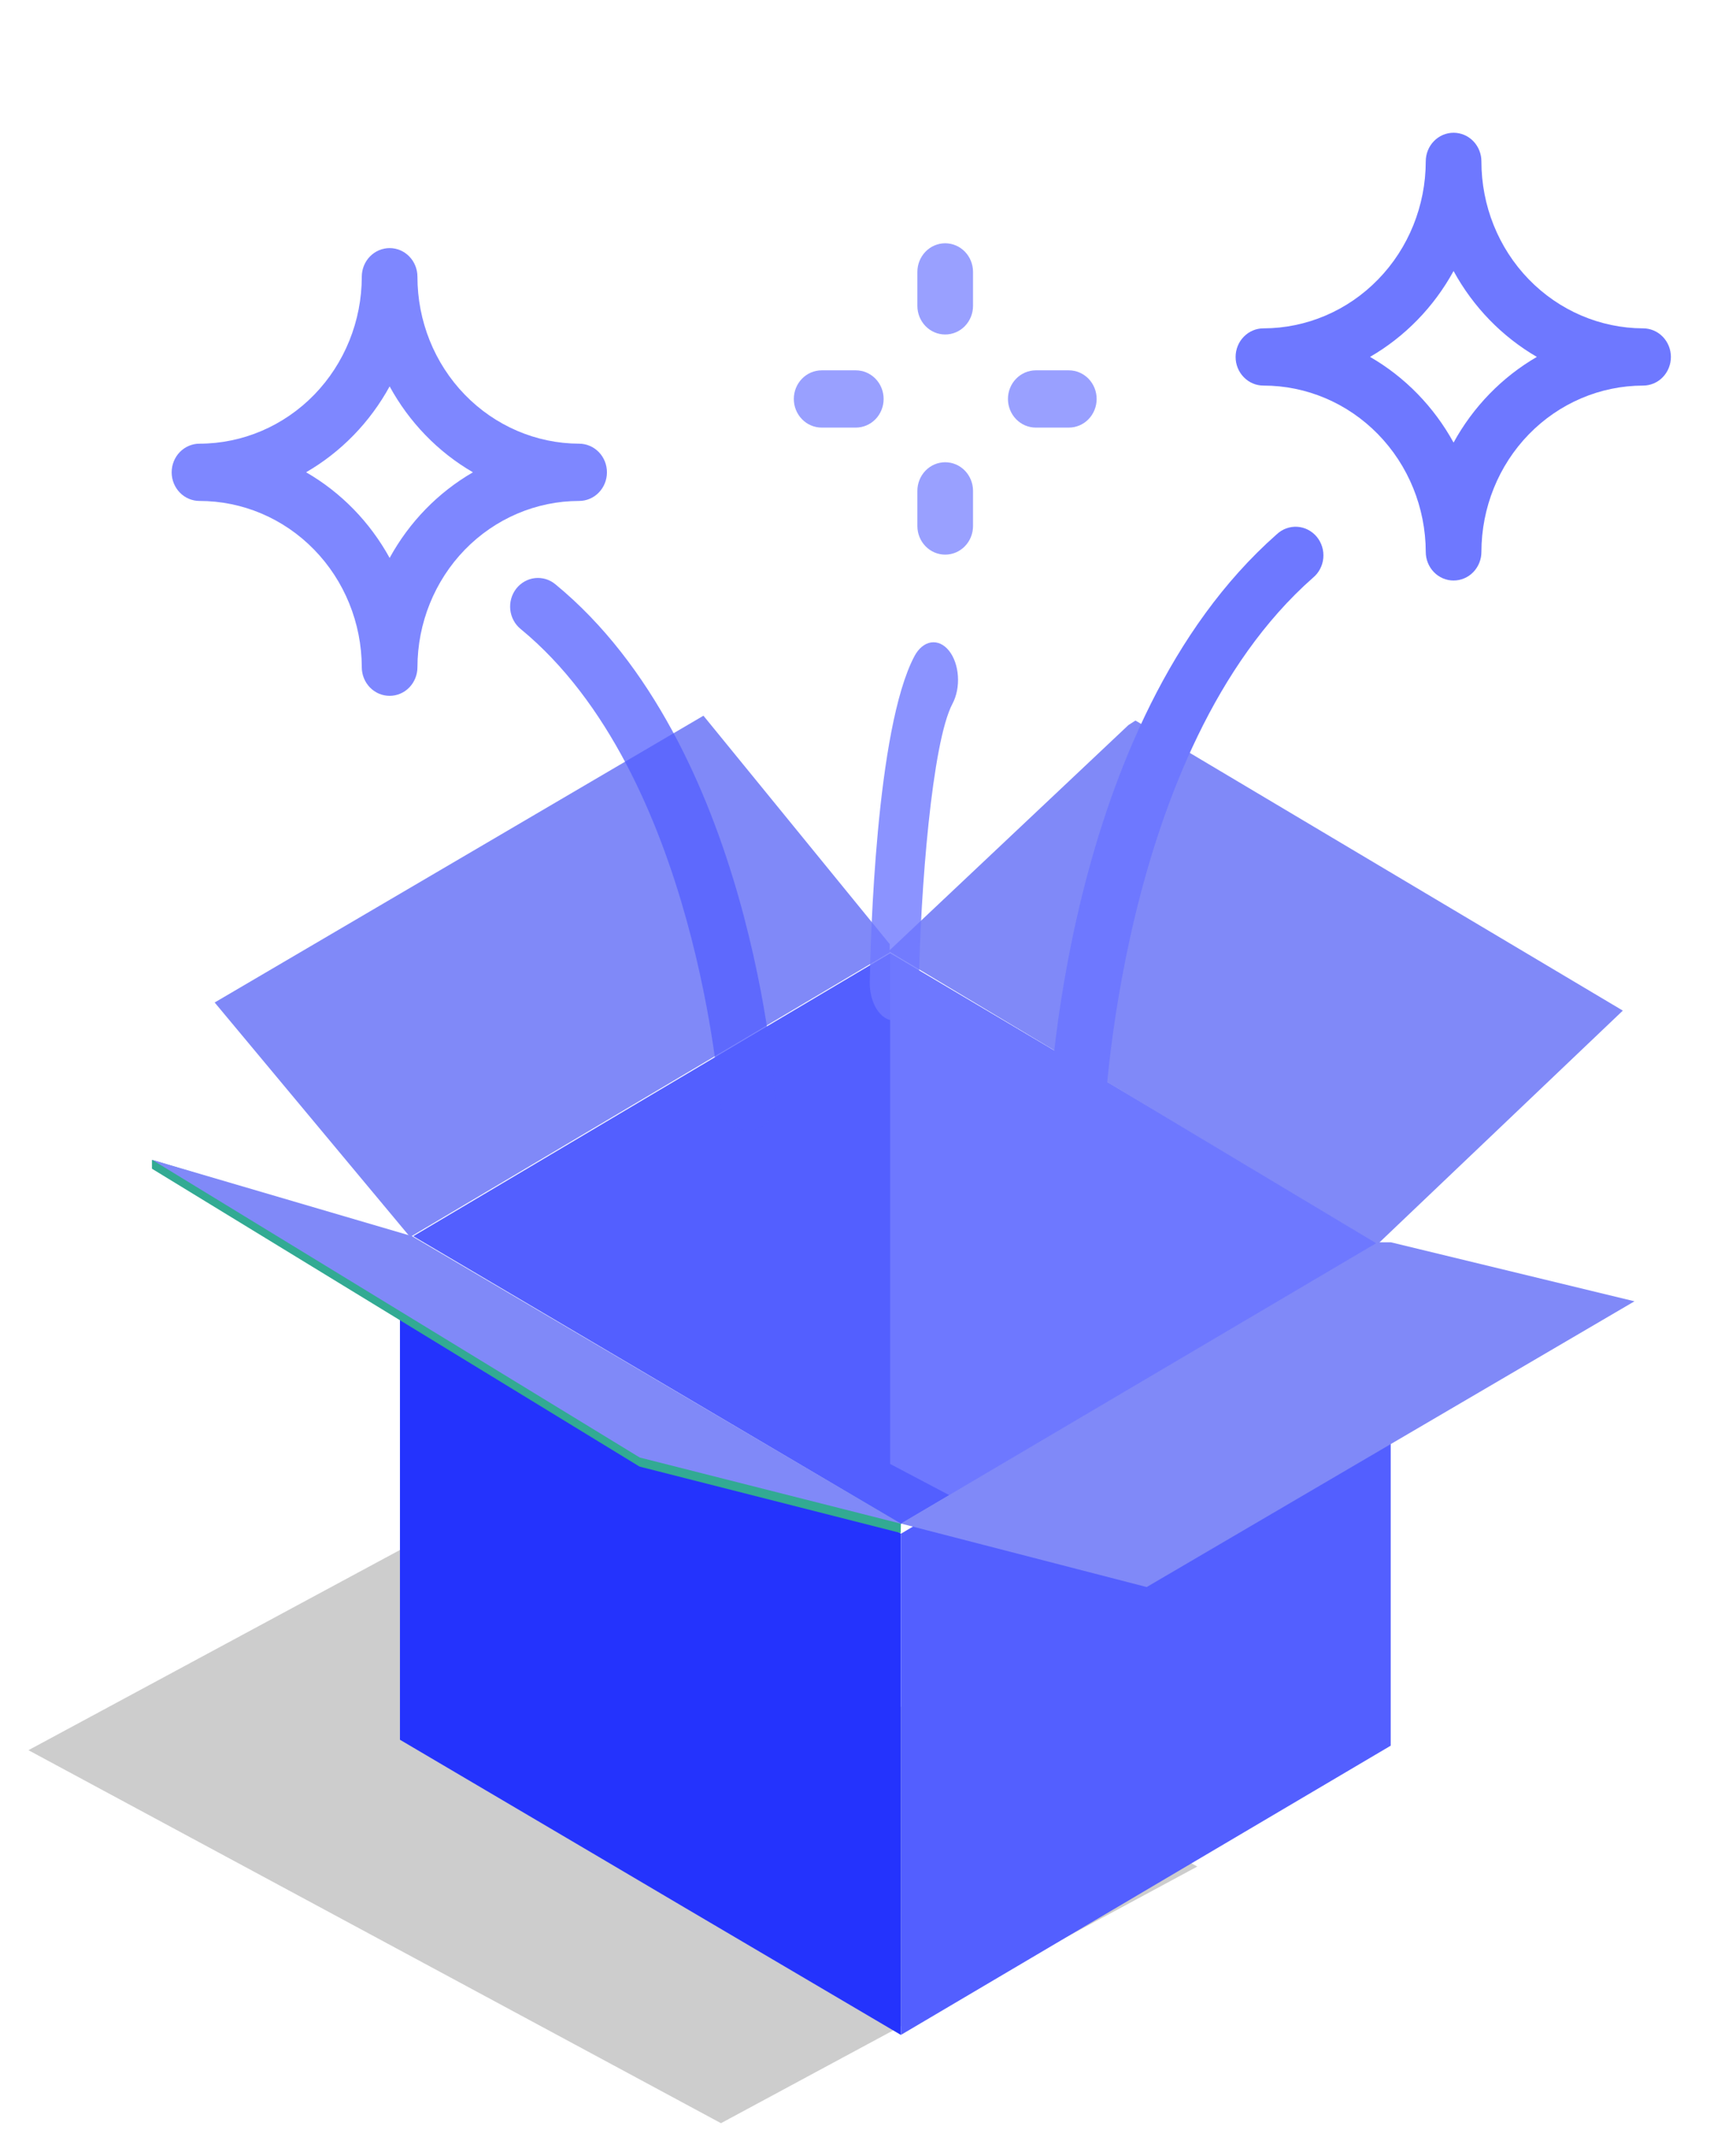 <svg width="52" height="64" viewBox="0 0 52 64" fill="none" xmlns="http://www.w3.org/2000/svg">
<path d="M0.852 52.417L21.596 63.588L35.864 55.902L15.126 44.725L0.852 52.417Z" fill="#090808" fill-opacity="0.2"/>
<path d="M26.661 28.551L12.379 37.023L26.984 45.642L41.266 37.219L26.661 28.551Z" fill="#535FFF"/>
<path d="M26.663 28.551V43.844L28.459 44.792L41.286 37.213L26.663 28.551Z" fill="#6E78FF"/>
<path d="M26.986 45.929V60.945L20.546 57.153L17.936 55.613L11.98 52.104V37.02L17.936 40.56L20.546 42.105L26.986 45.929Z" fill="#2433FD"/>
<path d="M26.986 45.934V60.944L41.657 52.282V37.216L26.986 45.934Z" fill="#535FFF"/>
<path d="M6.43 30.024L12.284 37.048L26.65 28.528V28.275L21.071 21.435L6.43 30.024Z" fill="#8089F8"/>
<path d="M41.266 37.261L48.61 30.267L34.011 21.58L33.801 21.715L26.619 28.487L41.266 37.261Z" fill="#8089F8"/>
<path d="M4.551 34.737L12.308 37.077L26.985 45.635L26.979 45.912L19.156 43.923L4.551 35.002V34.737Z" fill="#32AA93"/>
<path d="M12.34 37.022L4.558 34.737L19.163 43.652L26.993 45.635L12.34 37.022Z" fill="#8089F8"/>
<path d="M41.267 37.206L26.986 45.629L34.348 47.531L48.959 38.973L41.663 37.206H41.267Z" fill="#8089F8"/>
<path d="M32.235 34.564H32.209C32.1 34.561 31.992 34.535 31.892 34.489C31.792 34.443 31.702 34.377 31.627 34.295C31.552 34.213 31.493 34.116 31.455 34.011C31.416 33.906 31.397 33.793 31.401 33.681C31.416 33.193 31.828 21.658 38.242 16.003C38.325 15.925 38.422 15.864 38.527 15.826C38.633 15.787 38.745 15.77 38.857 15.777C38.968 15.784 39.078 15.813 39.178 15.865C39.279 15.916 39.368 15.988 39.441 16.075C39.514 16.163 39.569 16.265 39.603 16.375C39.637 16.484 39.648 16.6 39.638 16.715C39.627 16.83 39.594 16.941 39.54 17.043C39.487 17.144 39.414 17.233 39.326 17.305C33.475 22.464 33.074 33.621 33.067 33.733C33.06 33.956 32.97 34.167 32.815 34.322C32.659 34.477 32.452 34.563 32.235 34.564Z" fill="#6E78FF"/>
<path opacity="0.75" d="M22.402 33.858C22.19 33.858 21.986 33.776 21.831 33.627C21.677 33.478 21.583 33.274 21.569 33.057C21.563 32.958 20.873 23.172 15.592 18.835C15.506 18.765 15.435 18.678 15.383 18.579C15.33 18.48 15.297 18.372 15.285 18.26C15.273 18.148 15.283 18.035 15.313 17.927C15.344 17.819 15.395 17.718 15.463 17.63C15.532 17.542 15.617 17.469 15.713 17.415C15.809 17.361 15.914 17.326 16.023 17.314C16.132 17.302 16.242 17.312 16.347 17.343C16.452 17.375 16.55 17.427 16.635 17.498C22.497 22.311 23.208 32.515 23.235 32.947C23.25 33.174 23.176 33.397 23.03 33.568C22.884 33.739 22.679 33.843 22.458 33.858L22.402 33.858Z" fill="#535FFF"/>
<path opacity="0.8" d="M26.789 30.566H26.769C26.574 30.558 26.389 30.432 26.255 30.215C26.121 29.998 26.048 29.709 26.053 29.41C26.075 28.162 26.239 21.82 27.392 19.65C27.515 19.419 27.693 19.272 27.887 19.241C28.081 19.211 28.275 19.3 28.426 19.488C28.577 19.677 28.673 19.95 28.693 20.247C28.713 20.544 28.655 20.841 28.532 21.073C27.916 22.231 27.57 26.681 27.523 29.47C27.518 29.763 27.439 30.042 27.302 30.246C27.164 30.451 26.981 30.566 26.789 30.566Z" fill="#6E78FF"/>
<path opacity="0.7" d="M28.312 10.018C28.091 10.018 27.879 9.928 27.723 9.767C27.567 9.606 27.479 9.388 27.479 9.161V8.143C27.479 7.916 27.567 7.698 27.723 7.537C27.879 7.376 28.091 7.286 28.312 7.286C28.534 7.286 28.745 7.376 28.902 7.537C29.058 7.698 29.146 7.916 29.146 8.143V9.161C29.146 9.388 29.058 9.606 28.902 9.767C28.745 9.928 28.534 10.018 28.312 10.018Z" fill="#6E78FF"/>
<path opacity="0.7" d="M28.312 16.611C28.091 16.611 27.879 16.521 27.723 16.36C27.567 16.2 27.479 15.982 27.479 15.754V14.701C27.479 14.474 27.567 14.256 27.723 14.095C27.879 13.934 28.091 13.844 28.312 13.844C28.534 13.844 28.745 13.934 28.902 14.095C29.058 14.256 29.146 14.474 29.146 14.701V15.754C29.146 15.982 29.058 16.2 28.902 16.36C28.745 16.521 28.534 16.611 28.312 16.611Z" fill="#6E78FF"/>
<path opacity="0.7" d="M32.016 12.806H31.026C30.805 12.806 30.593 12.716 30.437 12.555C30.28 12.394 30.192 12.176 30.192 11.949C30.192 11.721 30.28 11.503 30.437 11.342C30.593 11.182 30.805 11.091 31.026 11.091H32.016C32.237 11.091 32.449 11.182 32.605 11.342C32.761 11.503 32.849 11.721 32.849 11.949C32.849 12.176 32.761 12.394 32.605 12.555C32.449 12.716 32.237 12.806 32.016 12.806Z" fill="#6E78FF"/>
<path opacity="0.7" d="M25.635 12.806H24.612C24.391 12.806 24.179 12.716 24.023 12.555C23.866 12.394 23.778 12.176 23.778 11.949C23.778 11.721 23.866 11.503 24.023 11.342C24.179 11.182 24.391 11.091 24.612 11.091H25.635C25.856 11.091 26.068 11.182 26.224 11.342C26.381 11.503 26.468 11.721 26.468 11.949C26.468 12.176 26.381 12.394 26.224 12.555C26.068 12.716 25.856 12.806 25.635 12.806Z" fill="#6E78FF"/>
<path d="M43.54 17.386C43.319 17.386 43.107 17.296 42.951 17.135C42.795 16.974 42.707 16.756 42.707 16.528C42.703 15.205 42.188 13.938 41.277 13.005C40.365 12.071 39.131 11.547 37.845 11.548C37.624 11.548 37.412 11.458 37.256 11.297C37.099 11.136 37.011 10.918 37.011 10.691C37.011 10.464 37.099 10.245 37.256 10.085C37.412 9.924 37.624 9.834 37.845 9.834C39.134 9.832 40.37 9.305 41.281 8.367C42.193 7.43 42.705 6.159 42.707 4.833C42.707 4.606 42.795 4.388 42.951 4.227C43.107 4.066 43.319 3.976 43.54 3.976C43.761 3.976 43.974 4.066 44.13 4.227C44.286 4.388 44.374 4.606 44.374 4.833C44.373 6.156 44.882 7.426 45.79 8.363C46.698 9.3 47.93 9.829 49.216 9.834C49.438 9.834 49.65 9.924 49.806 10.085C49.962 10.245 50.05 10.464 50.05 10.691C50.05 10.918 49.962 11.136 49.806 11.297C49.65 11.458 49.438 11.548 49.216 11.548C47.933 11.55 46.702 12.075 45.794 13.008C44.886 13.942 44.376 15.208 44.374 16.528C44.374 16.756 44.286 16.974 44.13 17.135C43.974 17.296 43.761 17.386 43.54 17.386ZM41.039 10.689C42.085 11.293 42.95 12.181 43.54 13.255C44.129 12.181 44.992 11.294 46.035 10.689C44.991 10.082 44.128 9.193 43.54 8.117C42.95 9.194 42.084 10.083 41.037 10.689H41.039Z" fill="#6E78FF"/>
<path opacity="0.75" d="M11.671 20.84C11.45 20.84 11.238 20.75 11.081 20.589C10.925 20.428 10.837 20.21 10.837 19.983C10.833 18.66 10.319 17.393 9.407 16.459C8.496 15.525 7.262 15.002 5.975 15.003C5.754 15.003 5.542 14.913 5.386 14.752C5.23 14.591 5.142 14.373 5.142 14.146C5.142 13.918 5.23 13.7 5.386 13.539C5.542 13.379 5.754 13.288 5.975 13.288C7.264 13.287 8.5 12.759 9.412 11.822C10.323 10.884 10.836 9.613 10.837 8.288C10.837 8.06 10.925 7.842 11.081 7.681C11.238 7.521 11.45 7.43 11.671 7.43C11.892 7.43 12.104 7.521 12.26 7.681C12.416 7.842 12.504 8.06 12.504 8.288C12.503 9.611 13.012 10.88 13.92 11.818C14.828 12.755 16.06 13.284 17.347 13.288C17.568 13.288 17.78 13.379 17.936 13.539C18.093 13.7 18.18 13.918 18.18 14.146C18.18 14.373 18.093 14.591 17.936 14.752C17.78 14.913 17.568 15.003 17.347 15.003C16.063 15.004 14.832 15.53 13.924 16.463C13.017 17.397 12.506 18.663 12.504 19.983C12.504 20.21 12.416 20.428 12.26 20.589C12.104 20.75 11.892 20.84 11.671 20.84ZM9.17 14.145C10.216 14.748 11.081 15.636 11.671 16.71C12.259 15.636 13.122 14.749 14.166 14.145C13.121 13.538 12.258 12.648 11.671 11.572C11.081 12.649 10.215 13.539 9.167 14.145H9.17Z" fill="#535FFF"/>
</svg>
